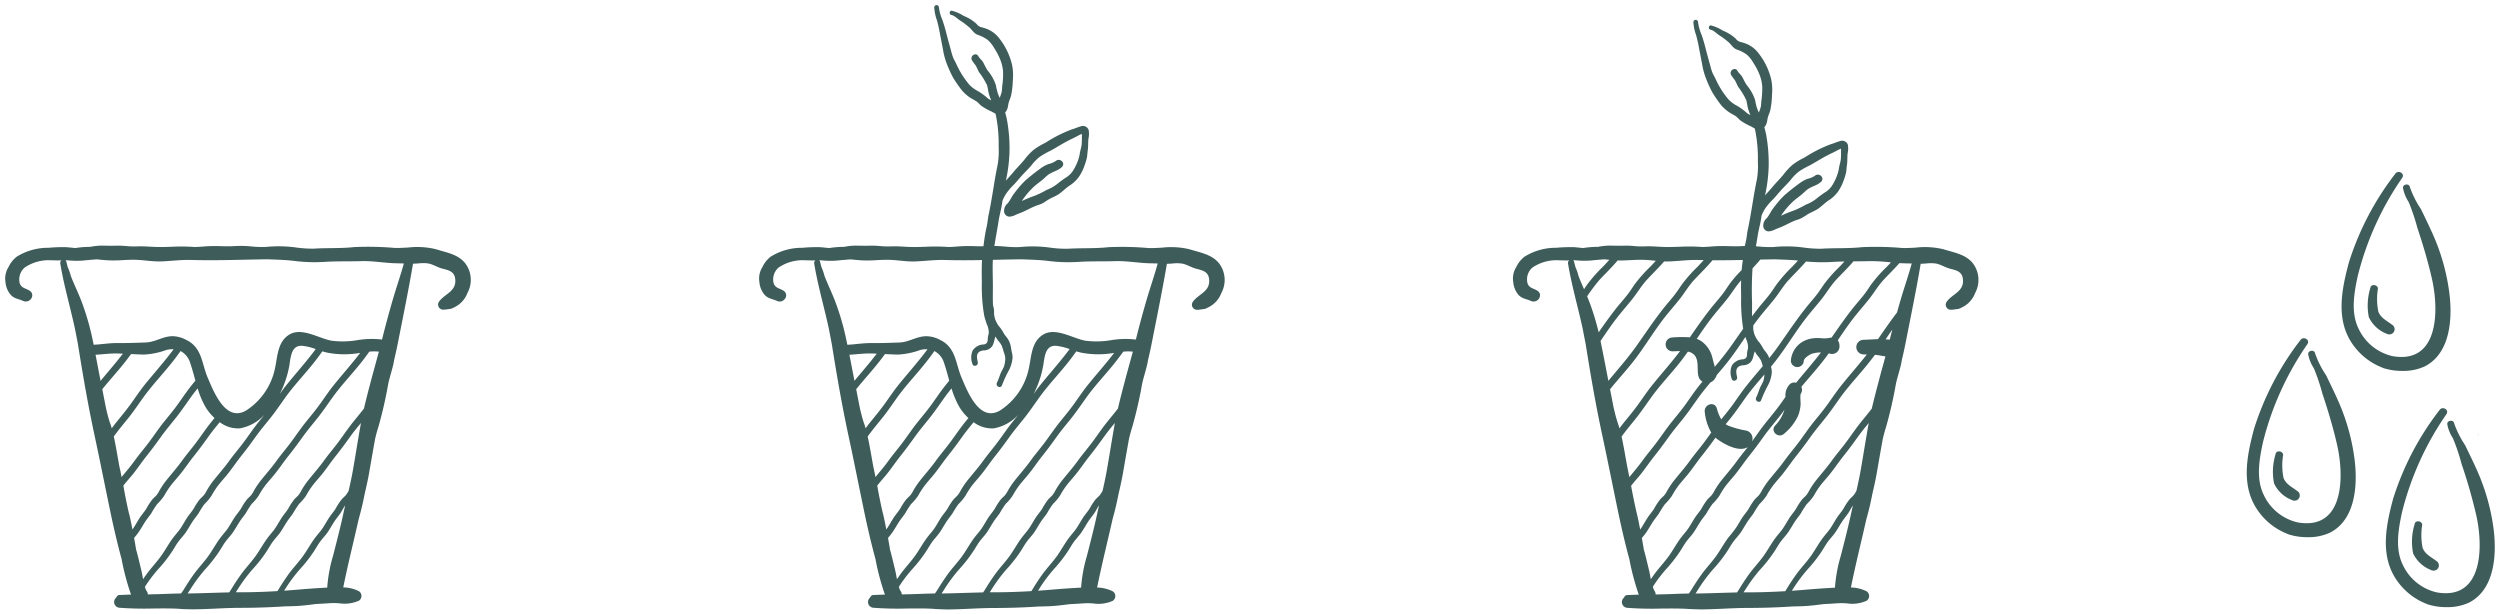 <svg xmlns="http://www.w3.org/2000/svg" width="247.045" height="60.706" viewBox="0 0 247.045 60.706"><defs><style>.a{fill:#3d5c5a;stroke:rgba(0,0,0,0);stroke-miterlimit:10;}</style></defs><g transform="translate(0.503 0.5)"><path class="a" d="M-6327.706-7925.827c-.894-.054-1.8-.044-2.7-.034a32.555,32.555,0,0,1-3.279-.074.57.57,0,0,1-.328-1.018.341.341,0,0,1,.33-.245c.38-.014.752-.031,1.122-.041a24.152,24.152,0,0,1-.935-3.524c-.377-1.373-.7-2.757-1-4.152-.575-2.734-1.112-5.471-1.7-8.2-.621-2.89-1.116-5.766-1.581-8.684-.012-.074-.024-.149-.037-.223-.1-.512-.2-1.023-.3-1.535-.463-2.135-1.084-4.242-1.438-6.4a.316.316,0,0,1,.121-.312c-.137.006-.274.009-.412.005l-.639-.016a4.217,4.217,0,0,0-2.589.72,1.54,1.54,0,0,0-.483,1.563c.168.461.541.473.934.7.681.395.082,1.341-.605,1.034-.5-.221-.908-.215-1.271-.653a2.247,2.247,0,0,1-.467-1.165c0-.009,0-.017,0-.026a2.107,2.107,0,0,1,.292-1.5,2.812,2.812,0,0,1,.809-1.022,5.826,5.826,0,0,1,3.146-.886,15.885,15.885,0,0,1,1.7-.062c.327.017.641.063.958.087a8.977,8.977,0,0,1,1.454-.115,6.425,6.425,0,0,1,1.07-.123c.184,0,.367,0,.547.006.3.006.6.014.9,0a8.012,8.012,0,0,1,1.026.034,8.019,8.019,0,0,0,1.058.036c.647-.036,1.269.036,1.912.054.515.014,1.04,0,1.565-.018a18.065,18.065,0,0,1,2.273.025c.322-.012.645-.029.968-.059a13.986,13.986,0,0,1,1.587-.024c.493.01.986.022,1.481-.014l.14-.009c.055-.274.125-.542.165-.819.041-.25.063-.5.117-.753.238-1.123.413-2.249.6-3.381.1-.585.214-1.163.327-1.744a8.3,8.3,0,0,0,.074-1.651,14.016,14.016,0,0,0-.263-3.064c-.016-.065-.032-.13-.048-.2-.132-.063-.259-.142-.38-.207a5.73,5.73,0,0,1-1.038-.585c-.15-.126-.279-.284-.433-.4s-.365-.21-.541-.32a3.747,3.747,0,0,1-1.048-.946c-.263-.351-.521-.729-.748-1.106a11.561,11.561,0,0,1-.6-1.309,6.7,6.7,0,0,1-.4-1.431c-.1-.517-.2-1.036-.3-1.553a13.712,13.712,0,0,0-.311-1.389,4.4,4.4,0,0,1-.261-1.271.229.229,0,0,1,.457,0,4.8,4.8,0,0,0,.359,1.283c.162.473.3.958.42,1.441s.265.984.4,1.477c.064.243.126.491.214.728s.219.439.325.662a8.708,8.708,0,0,0,1.272,2.038,3.148,3.148,0,0,0,.912.675,6.79,6.79,0,0,1,.928.689,1.856,1.856,0,0,0,.346.206,4.665,4.665,0,0,1-.257-.735c-.056-.25-.082-.507-.154-.753a7.411,7.411,0,0,0-.8-1.307c-.12-.222-.208-.465-.341-.681a4.947,4.947,0,0,1-.367-.509c-.19-.429.415-.81.647-.377.118.223.347.369.471.6.144.264.264.539.433.79a4.456,4.456,0,0,1,.832,1.485,5.966,5.966,0,0,0,.212.868c.049.123.1.245.155.367a3.377,3.377,0,0,0,.208-.625c.03-.192.03-.393.052-.589a8.065,8.065,0,0,0,.078-1.376,4.022,4.022,0,0,0-.3-1.239,6.417,6.417,0,0,0-.587-1.1,3.124,3.124,0,0,0-.653-.808,3.816,3.816,0,0,0-.98-.491c-.361-.148-.5-.435-.768-.686a7.24,7.24,0,0,0-.972-.731c-.276-.183-.533-.481-.864-.547-.234-.046-.18-.447.056-.415a3.83,3.83,0,0,1,1.165.509,4.105,4.105,0,0,1,1.287.8.845.845,0,0,0,.438.317,4.129,4.129,0,0,1,.75.248,2.885,2.885,0,0,1,1.068.88,6.688,6.688,0,0,1,1.252,2.6,5.159,5.159,0,0,1,.074,1.5,8.5,8.5,0,0,1-.178,1.565c-.066.224-.17.439-.232.665-.038.139-.052.283-.082.425a1.232,1.232,0,0,1-.267.555c.063.22.12.442.168.666a15.589,15.589,0,0,1,.261,3.219,15.153,15.153,0,0,1-.359,2.846c.252-.288.516-.567.76-.862.339-.409.726-.779,1.058-1.192a6.4,6.4,0,0,1,.886-.96,6.864,6.864,0,0,1,1.2-.728,13.531,13.531,0,0,1,2.6-1.317c.3-.082.585-.22.884-.3a.6.6,0,0,1,.792.338,2.207,2.207,0,0,1-.018.878c-.044.389-.008.771-.07,1.161-.04.242-.038.491-.086.733a5.813,5.813,0,0,1-.185.629,4.862,4.862,0,0,1-.6,1.232,3.316,3.316,0,0,1-.95.89c-.373.252-.677.583-1.05.832-.333.218-.713.351-1.052.561a6.973,6.973,0,0,1-.6.369c-.214.106-.445.158-.667.247-.435.176-.844.417-1.279.6-.206.088-.427.163-.627.252a1.667,1.667,0,0,1-.637.194.542.542,0,0,1-.533-.533.955.955,0,0,1,.361-.786,5.378,5.378,0,0,0,.431-.689,10.551,10.551,0,0,1,1.259-1.523,18.6,18.6,0,0,1,1.543-1.227,2.966,2.966,0,0,1,.816-.445,2.133,2.133,0,0,0,.7-.3c.413-.342,1,.219.6.6s-.954.453-1.379.786c-.222.174-.417.385-.641.559-.241.186-.485.367-.713.567a7.855,7.855,0,0,0-1.177,1.373l-.052.077a11.769,11.769,0,0,1,1.287-.526,9.721,9.721,0,0,0,1.174-.577,3.929,3.929,0,0,0,1.022-.571,9.514,9.514,0,0,1,1-.724,2.346,2.346,0,0,0,.691-.79,4.856,4.856,0,0,0,.489-1.183c.058-.207.076-.421.125-.629a4.454,4.454,0,0,0,.124-.561c.028-.292.02-.6.028-.894,0-.033-.008-.11-.014-.184h0c-.269.118-.529.272-.8.4-.4.188-.784.389-1.165.611s-.75.447-1.13.653a7.813,7.813,0,0,0-1.086.621,4.76,4.76,0,0,0-.788.808c-.267.331-.577.617-.864.928s-.565.662-.864.978a6.31,6.31,0,0,0-.776.9,4.491,4.491,0,0,0-.362.684c-.022.139-.044.278-.067.417-.088.545-.243,1.078-.327,1.623-.052.344-.111.687-.171,1.029l.3.023a10.781,10.781,0,0,0,1.437.05,12.537,12.537,0,0,1,2.926.044,11.545,11.545,0,0,0,1.808.123c1.33-.083,2.689-.011,4-.153a29.7,29.7,0,0,1,4.008.084c.421.01.866-.016,1.314-.04a7.863,7.863,0,0,1,2.73.16c1.062.335,2.243.505,2.948,1.433a2.717,2.717,0,0,1,.188,2.9,2.563,2.563,0,0,1-1.375,1.448.91.91,0,0,1-.466.138,3.484,3.484,0,0,1-.558.062.5.5,0,0,1-.433-.754c.533-.821,1.793-1.014,1.623-2.314-.094-.726-.679-.836-1.274-.992-.461-.118-.878-.4-1.345-.5a3.53,3.53,0,0,0-.978-.016c-.185.014-.367.028-.542.028h-.028c-.449,2.649-.989,5.266-1.509,7.9-.107.545-.229,1.086-.359,1.625-.021.139-.045.277-.076.415-.152.663-.373,1.3-.513,1.97a42.1,42.1,0,0,1-.98,4.271c-.125.383-.229.779-.321,1.183q-.292,1.62-.569,3.24c-.125.716-.281,1.42-.447,2.122-.134.685-.282,1.367-.467,2.045q-.063.229-.125.457c-.51,2.265-1.073,4.5-1.53,6.761a3.7,3.7,0,0,1,1.529.368.557.557,0,0,1,0,.956,3.477,3.477,0,0,1-1.914.25,7.1,7.1,0,0,0-.966-.01c-.457.035-.914.058-1.371.083-.656.087-1.314.168-1.974.2-.359.015-.718.024-1.076.03-1.468.1-2.95.145-4.411.147-1.566,0-3.173.145-4.748.145C-6326.912-7925.794-6327.31-7925.8-6327.706-7925.827Zm-3.189-1.425q.314-.012.632-.018c.89-.015,1.758-.07,2.642-.076.223-.281.4-.616.6-.916.21-.323.423-.646.649-.958.465-.646,1.016-1.215,1.477-1.862.437-.615.793-1.3,1.26-1.89a11.333,11.333,0,0,0,.7-.9c.2-.307.375-.627.573-.934s.461-.6.663-.922a6.63,6.63,0,0,1,.6-.922c.126-.141.273-.259.4-.4a2.771,2.771,0,0,0,.294-.463,7.891,7.891,0,0,1,.673-1.006c.511-.645,1.056-1.252,1.54-1.924.469-.649.99-1.252,1.469-1.894s.922-1.312,1.429-1.942,1.01-1.225,1.467-1.872.9-1.3,1.4-1.912c.793-.978,1.624-1.915,2.4-2.906-.114,0-.228,0-.341-.008a.723.723,0,0,1,0-1.445c.482-.018.962-.044,1.442-.065.618-.888,1.227-1.776,1.883-2.634q.182-.655.373-1.307c.343-1.169.756-2.353,1.082-3.534q-.443-.007-.885-.021-.168-.006-.335-.016c-.5.57-1.049,1.1-1.564,1.653-.549.593-.942,1.285-1.443,1.914s-1.042,1.236-1.537,1.876c-.545.7-1.043,1.442-1.543,2.179a.909.909,0,0,1,.164.544.737.737,0,0,1-.97.772l-.089-.023q-.263.365-.538.722c-.69.892-1.454,1.725-2.17,2.595a.642.642,0,0,1-.036.64c-.123.2-.01.9-.042,1.15a3.821,3.821,0,0,1-.24,1.058,5.172,5.172,0,0,1-1.4,1.79c-.582.5-1.4-.294-.848-.846a3.826,3.826,0,0,0,.895-1.523c-.181.251-.367.5-.562.744-.5.631-1.03,1.249-1.5,1.908-.459.643-.922,1.272-1.417,1.89-.509.635-.954,1.321-1.475,1.948-.267.318-.545.629-.8.954a8.153,8.153,0,0,0-.666,1.032,5.269,5.269,0,0,1-.7.832,10.037,10.037,0,0,0-.593.928c-.221.311-.463.6-.666.926s-.375.629-.579.932-.481.583-.709.886-.411.641-.619.96a14.14,14.14,0,0,1-1.427,1.824,14.183,14.183,0,0,0-1.29,1.714,3.622,3.622,0,0,0,.12.344A.648.648,0,0,1-6330.895-7927.252Zm21.224-23.105c-.974,1.257-2.094,2.4-3.018,3.694-.461.643-.9,1.292-1.391,1.912s-1.03,1.249-1.5,1.908c-.459.643-.922,1.272-1.417,1.892-.509.635-.952,1.321-1.475,1.946-.265.32-.545.629-.8.956a8.255,8.255,0,0,0-.666,1.03,5.186,5.186,0,0,1-.7.832,10.277,10.277,0,0,0-.593.93c-.218.311-.463.6-.665.924s-.375.629-.579.932-.481.583-.709.886-.411.641-.62.96a14.093,14.093,0,0,1-1.427,1.824,15.592,15.592,0,0,0-1.415,1.9c-.1.156-.2.321-.311.481,1.364-.016,2.734-.078,4.1-.105.186-.256.344-.545.514-.807.212-.323.423-.646.649-.958.465-.646,1.016-1.215,1.477-1.862.437-.615.794-1.3,1.261-1.89.236-.3.491-.575.7-.9.2-.307.376-.627.573-.934s.463-.6.664-.922a6.585,6.585,0,0,1,.6-.922c.126-.141.272-.259.4-.4a2.68,2.68,0,0,0,.294-.463,7.84,7.84,0,0,1,.673-1.006c.511-.645,1.058-1.254,1.539-1.924.469-.649.992-1.252,1.469-1.894s.924-1.312,1.429-1.942c.36-.447.729-.889,1.079-1.345.221-.956.475-1.913.721-2.842.2-.772.419-1.542.628-2.313-.233-.038-.466-.081-.7-.118-.111-.018-.224-.031-.336-.041Q-6309.449-7950.643-6309.67-7950.357Zm-1.232,7.514c-.461.643-.922,1.272-1.419,1.892-.509.635-.952,1.321-1.475,1.946-.265.318-.543.629-.8.956a8.251,8.251,0,0,0-.665,1.03,5.088,5.088,0,0,1-.7.832,9.656,9.656,0,0,0-.591.93c-.222.311-.463.6-.665.924s-.375.629-.582.932-.479.583-.709.886-.411.641-.619.96a14.136,14.136,0,0,1-1.427,1.824,16.007,16.007,0,0,0-1.415,1.9c-.079.119-.157.242-.236.366l.45,0c1.217,0,2.442-.043,3.665-.115.149-.223.283-.461.426-.681.21-.322.423-.643.649-.958.465-.644,1.016-1.213,1.477-1.86.437-.618.793-1.3,1.261-1.89.236-.3.491-.575.7-.9.2-.309.377-.627.573-.936s.463-.6.664-.919a6.319,6.319,0,0,1,.6-.922c.124-.141.271-.261.395-.4a2.524,2.524,0,0,0,.292-.458c.16-.7.312-1.4.434-2.108.249-1.431.475-2.862.729-4.293q.026-.146.054-.293C-6310.21-7943.756-6310.571-7943.311-6310.9-7942.844Zm-.982,7.583c-.223.311-.463.6-.666.926s-.375.629-.581.932-.479.581-.709.886-.411.641-.619.96a14.1,14.1,0,0,1-1.427,1.824,15.772,15.772,0,0,0-1.415,1.9c-.046.068-.091.138-.136.209q.847-.057,1.691-.131c.851-.073,1.715-.126,2.569-.174a14.793,14.793,0,0,1,.579-3.149c.36-1.4.719-2.786,1.026-4.207q.083-.386.17-.769C-6311.582-7935.8-6311.708-7935.512-6311.885-7935.26Zm-20.2,3.487c.2.691.357,1.391.527,2.088.072.3.125.612.186.929.1-.156.211-.311.321-.463.465-.646,1.018-1.215,1.479-1.862.437-.615.793-1.3,1.261-1.89.236-.3.489-.575.7-.9.2-.309.377-.627.573-.936s.463-.6.664-.919a6.661,6.661,0,0,1,.6-.922c.124-.141.272-.259.395-.4a2.426,2.426,0,0,0,.3-.463,7.685,7.685,0,0,1,.673-1c.511-.645,1.056-1.254,1.539-1.924.342-.476.714-.927,1.078-1.386a1.022,1.022,0,0,1-.16.082c-.852.345-2.088-.331-2.776-.806a2.4,2.4,0,0,1-.259-.205c-.438.613-.882,1.213-1.354,1.8-.509.637-.952,1.321-1.475,1.948-.267.318-.545.629-.8.954a8.315,8.315,0,0,0-.665,1.032,5.273,5.273,0,0,1-.7.832,10.037,10.037,0,0,0-.593.928c-.218.313-.463.6-.665.926s-.375.629-.58.932a6.5,6.5,0,0,1-.444.559c.06.342.119.685.179,1.027Zm-.655-3.419c.119.5.221,1.012.315,1.521.048-.065.094-.131.138-.2.2-.309.375-.627.571-.936s.463-.6.666-.919a6.307,6.307,0,0,1,.6-.922c.125-.141.271-.259.4-.4a2.448,2.448,0,0,0,.3-.463,8.066,8.066,0,0,1,.671-1c.513-.645,1.058-1.254,1.541-1.924.469-.649.99-1.252,1.469-1.894.227-.307.446-.617.667-.926a5.073,5.073,0,0,1-.639-2.024c-.11-.772,1.006-1.132,1.2-.331a4.4,4.4,0,0,0,.428,1.051c.421-.52.848-1.038,1.235-1.584.459-.647.9-1.3,1.4-1.912.483-.6.981-1.177,1.47-1.765a4.076,4.076,0,0,0-.186-.572,2.759,2.759,0,0,0-.369-.509,4.125,4.125,0,0,1-.233-.377v0c-.172.425-.138.87-.543,1.174a1.117,1.117,0,0,1-.553.2,1.031,1.031,0,0,0-.477.116c-.381.256-.25.685-.178,1.062.068.347-.457.5-.533.146a1.765,1.765,0,0,1,.024-1.311,1.347,1.347,0,0,1,1.084-.6c.232-.04.381-.142.4-.393.012-.116.01-.232.026-.347.018-.136.072-.269.086-.4a2.02,2.02,0,0,0-.183-.835c-.028-.08-.057-.159-.083-.238-.54.8-1.074,1.6-1.664,2.354-.376.485-.774.953-1.173,1.418a.636.636,0,0,1-.083.2l-.1.161a.891.891,0,0,1-.422.353c-.431.508-.852,1.024-1.239,1.567-.459.643-.9,1.292-1.389,1.912s-1.03,1.249-1.5,1.908c-.461.643-.922,1.272-1.417,1.892-.509.635-.954,1.319-1.475,1.946-.267.318-.545.629-.8.956l-.033.042C-6333.151-7937.067-6332.961-7936.129-6332.742-7935.192Zm-.918-4.483q.081.412.161.824c.43-.525.872-1.037,1.271-1.589.467-.649.99-1.252,1.467-1.894s.924-1.312,1.431-1.942,1.01-1.225,1.467-1.872.9-1.3,1.4-1.912l.188-.23a.847.847,0,0,1-.383-.5c-.183-.629.058-1.467-.341-2.039a1.1,1.1,0,0,0-.708-.424c-.215.3-.435.6-.663.9-.976,1.259-2.1,2.4-3.021,3.7-.459.641-.9,1.292-1.389,1.912s-1.019,1.236-1.486,1.887C-6334.026-7941.809-6333.863-7940.707-6333.66-7939.675Zm9.971-4.249a9.126,9.126,0,0,0,1.729.471.805.805,0,0,1,.584,1.074c.466-.633.9-1.283,1.4-1.9s1.008-1.225,1.467-1.874c.149-.209.3-.419.444-.628a1.542,1.542,0,0,1,.392-1.213.651.651,0,0,1,.656-.184c.818-1,1.67-1.962,2.453-2.987a2.709,2.709,0,0,0-.862.111c-.24.082-.815.429-.832.713a.639.639,0,0,1-1.277,0,2.382,2.382,0,0,1,1.13-1.874,2.742,2.742,0,0,1,1.19-.367,4.057,4.057,0,0,1,.644,0,2.81,2.81,0,0,0,.855-.028,1.107,1.107,0,0,1,.206-.033c.791-1.137,1.572-2.273,2.462-3.34.255-.3.509-.6.756-.916s.461-.658.689-.986a14.46,14.46,0,0,1,1.567-1.773q.2-.2.388-.412a16.97,16.97,0,0,0-2.162-.125c-.514.016-1.027.018-1.54.021l-.067.079c-.523.605-1.1,1.161-1.646,1.746s-.942,1.285-1.443,1.914-1.042,1.236-1.537,1.876c-1.05,1.354-1.924,2.84-2.976,4.194q-.236.3-.481.6l.01.047a1.639,1.639,0,0,1,.061.623,3.274,3.274,0,0,1-.433,1.289,12.867,12.867,0,0,0-.617,1.371c-.163.325-.644.04-.485-.285.14-.287.236-.591.351-.89.1-.25.25-.471.349-.718a2.468,2.468,0,0,0,.115-.667c-.65.758-1.308,1.51-1.888,2.324-.459.641-.894,1.292-1.389,1.912-.182.228-.366.453-.549.679C-6323.894-7944.022-6323.8-7943.976-6323.689-7943.924Zm-10.931-.226q.078.237.147.481c.151-.205.3-.408.464-.607.5-.617,1.01-1.225,1.469-1.872s.9-1.3,1.4-1.912c.886-1.089,1.814-2.129,2.657-3.249-.112,0-.223.007-.33.012-.157.006-.307.014-.439.014a.685.685,0,0,1,0-1.369,11.536,11.536,0,0,1,1.734-.014c.783-1.127,1.56-2.253,2.442-3.311.253-.3.509-.6.756-.916s.461-.658.689-.986a11.186,11.186,0,0,1,1.231-1.428c.02-.228.044-.457.076-.686.014-.106.028-.211.042-.317-1,.02-2,.035-3,.028-.054.065-.107.129-.163.193-.523.605-1.1,1.161-1.646,1.746s-.942,1.285-1.443,1.914-1.04,1.236-1.537,1.876c-1.05,1.354-1.924,2.842-2.974,4.194-.752.971-1.591,1.871-2.359,2.827q.166.856.333,1.713C-6334.943-7945.252-6334.8-7944.692-6334.62-7944.15Zm-.948-4.216c.953-1.155,1.944-2.269,2.812-3.5.98-1.389,1.91-2.8,3-4.113.254-.3.511-.6.755-.916s.461-.658.691-.986a14.245,14.245,0,0,1,1.567-1.773q.3-.316.594-.642l-.466-.012c-1-.03-1.958.106-2.948.142-.167.007-.333.005-.5,0l-.064.075c-.523.605-1.1,1.158-1.643,1.746s-.942,1.285-1.445,1.914-1.04,1.236-1.537,1.876c-.562.726-1.075,1.49-1.591,2.251C-6336.072-7950.991-6335.82-7949.679-6335.567-7948.367Zm9.471-3.686a2.8,2.8,0,0,1,.8,1.377c.062.254.126.5.2.748.007.023.024.094.043.178.573-.686,1.135-1.379,1.653-2.114.388-.549.767-1.1,1.152-1.65a17.765,17.765,0,0,1-.2-3.12c-.012-.561-.019-1.115,0-1.668-.528.584-.915,1.258-1.406,1.873-.5.631-1.04,1.236-1.535,1.876-.511.659-.98,1.348-1.448,2.039A2.069,2.069,0,0,1-6326.1-7952.053Zm5.1-.611a2.374,2.374,0,0,0,.363.519,4.262,4.262,0,0,1,.353.559c.125.212.3.381.427.591a1.9,1.9,0,0,1,.178.387c.328-.409.646-.826.95-1.257.982-1.391,1.91-2.8,3-4.113.254-.3.509-.6.755-.916s.461-.658.689-.986a14.4,14.4,0,0,1,1.567-1.773q.242-.251.475-.508c-.329.005-.657.015-.986.031a17.086,17.086,0,0,1-2.81-.032l-.062.072c-.521.605-1.1,1.161-1.643,1.746s-.942,1.285-1.443,1.914-1.042,1.236-1.537,1.876q-.272.352-.531.714c0,.125,0,.25,0,.375.027.157.062.313.1.469C-6321.1-7952.883-6321.049-7952.773-6321-7952.664Zm12.86.2c.124.01.248.02.374.026,0-.015.008-.029.011-.044q.12-.48.245-.959c-.225.323-.446.648-.667.974Zm-29.308-3.7a25.614,25.614,0,0,1,.917,3c.669-.961,1.346-1.915,2.1-2.819.254-.3.511-.6.757-.916s.459-.658.688-.986a14.461,14.461,0,0,1,1.569-1.773c.182-.188.36-.379.534-.573-.38-.037-.761-.079-1.143-.094-.443-.018-.882.006-1.321.028s-.871.046-1.309.031c-.047.058-.1.115-.144.171-.523.605-1.1,1.161-1.646,1.746a17.971,17.971,0,0,0-1.223,1.626C-6337.591-7956.532-6337.517-7956.346-6337.447-7956.159Zm16.115-3.207a33.059,33.059,0,0,0-.038,3.315c0,.439-.013.875,0,1.31.312-.419.632-.833.969-1.236.254-.3.509-.6.755-.916s.461-.658.689-.986a14.445,14.445,0,0,1,1.567-1.773q.286-.3.558-.6c-.757-.071-1.506-.087-2.264-.118q-.73.01-1.461.025c-.071.087-.143.172-.216.257-.177.2-.359.4-.545.6C-6321.323-7959.449-6321.328-7959.408-6321.332-7959.366Zm-16.639,1.944c.1-.153.2-.307.309-.458a14.606,14.606,0,0,1,1.567-1.773q.319-.33.619-.669l-.483-.049c-.453.033-.907.074-1.376.121a8.466,8.466,0,0,1-1.407-.018l-.312-.02a.279.279,0,0,1,.1.17c.039.179.085.356.137.532a5.051,5.051,0,0,1,.294.856C-6338.353-7958.289-6338.161-7957.855-6337.971-7957.421Zm18.75-6.207,0,0S-6319.222-7963.626-6319.221-7963.628Zm-82.985,37.8c-.892-.054-1.8-.044-2.7-.034a32.555,32.555,0,0,1-3.279-.074.57.57,0,0,1-.329-1.017.34.34,0,0,1,.329-.246c.381-.014.753-.031,1.123-.041a24.469,24.469,0,0,1-.936-3.524c-.375-1.373-.7-2.757-1-4.152-.575-2.734-1.11-5.471-1.7-8.2-.619-2.89-1.114-5.766-1.581-8.684-.011-.072-.023-.144-.035-.216-.1-.519-.2-1.038-.3-1.557-.462-2.13-1.082-4.232-1.436-6.38a.318.318,0,0,1,.122-.312c-.137.006-.273.009-.411.005l-.64-.016a4.215,4.215,0,0,0-2.589.72,1.545,1.545,0,0,0-.485,1.563c.17.461.541.473.934.7.683.395.084,1.341-.605,1.034-.5-.221-.906-.215-1.269-.653a2.249,2.249,0,0,1-.469-1.165c0-.012,0-.024,0-.037a2.1,2.1,0,0,1,.288-1.475,2.814,2.814,0,0,1,.814-1.034,5.828,5.828,0,0,1,3.148-.886,15.848,15.848,0,0,1,1.693-.062c.328.017.642.063.959.087a8.987,8.987,0,0,1,1.454-.115,6.425,6.425,0,0,1,1.07-.123c.184,0,.367,0,.547.006.3.006.6.014.9,0a8.012,8.012,0,0,1,1.026.034,7.989,7.989,0,0,0,1.056.036c.647-.036,1.271.036,1.914.054.515.014,1.041,0,1.565-.018a18.065,18.065,0,0,1,2.272.025c.322-.012.644-.029.966-.059a14.027,14.027,0,0,1,1.589-.024c.292.006.583.012.875.009.064-.482.125-.964.215-1.442.056-.289.132-.573.174-.866.038-.25.063-.5.114-.755.239-1.121.415-2.249.6-3.381.094-.585.212-1.163.325-1.744a8.152,8.152,0,0,0,.076-1.651,14.058,14.058,0,0,0-.265-3.064c-.016-.065-.032-.131-.048-.2-.132-.063-.259-.142-.379-.207a5.685,5.685,0,0,1-1.039-.585c-.15-.126-.276-.284-.433-.4a6.128,6.128,0,0,0-.541-.32,3.761,3.761,0,0,1-1.048-.948,13.025,13.025,0,0,1-.748-1.1,12.1,12.1,0,0,1-.6-1.309,6.81,6.81,0,0,1-.393-1.431c-.1-.517-.2-1.036-.3-1.555a13.756,13.756,0,0,0-.309-1.387,4.4,4.4,0,0,1-.261-1.271.229.229,0,0,1,.457,0,4.763,4.763,0,0,0,.359,1.281c.16.475.3.96.42,1.443s.265.984.4,1.477a7.05,7.05,0,0,0,.214.726c.088.23.219.441.325.664a8.694,8.694,0,0,0,1.272,2.038,3.157,3.157,0,0,0,.912.675,6.633,6.633,0,0,1,.928.689,1.836,1.836,0,0,0,.343.2,4.788,4.788,0,0,1-.257-.732c-.054-.248-.08-.507-.152-.753a7.325,7.325,0,0,0-.8-1.3c-.12-.222-.21-.467-.341-.683a4.646,4.646,0,0,1-.367-.507c-.19-.431.413-.812.647-.379.118.223.347.371.471.6.145.264.265.541.433.792a4.39,4.39,0,0,1,.83,1.483,6.169,6.169,0,0,0,.214.868c.049.123.1.245.155.367a3.42,3.42,0,0,0,.208-.623c.03-.194.03-.4.052-.591a8.065,8.065,0,0,0,.078-1.376,4,4,0,0,0-.3-1.239,6.685,6.685,0,0,0-.587-1.106,3.191,3.191,0,0,0-.653-.808,3.873,3.873,0,0,0-.98-.489c-.363-.148-.5-.435-.768-.686a7.381,7.381,0,0,0-.972-.733c-.277-.181-.533-.479-.864-.545-.234-.046-.181-.447.054-.415a3.833,3.833,0,0,1,1.166.509,4.067,4.067,0,0,1,1.287.8.832.832,0,0,0,.438.316,4.164,4.164,0,0,1,.75.249,2.882,2.882,0,0,1,1.068.88,6.657,6.657,0,0,1,1.25,2.6,5.16,5.16,0,0,1,.076,1.5,8.355,8.355,0,0,1-.18,1.565c-.064.224-.168.437-.23.663-.038.14-.052.285-.082.425a1.234,1.234,0,0,1-.267.557q.1.33.168.666a15.6,15.6,0,0,1,.261,3.221,15.336,15.336,0,0,1-.358,2.841c.251-.288.516-.565.757-.859.338-.411.726-.78,1.06-1.192a6.264,6.264,0,0,1,.884-.96,6.88,6.88,0,0,1,1.2-.728,13.636,13.636,0,0,1,2.6-1.319c.3-.082.585-.218.884-.3a.6.6,0,0,1,.79.338,2.2,2.2,0,0,1-.016.878c-.046.389-.008.773-.07,1.161-.04.242-.038.491-.086.733a6.3,6.3,0,0,1-.187.629,4.746,4.746,0,0,1-.593,1.232,3.272,3.272,0,0,1-.952.89c-.371.252-.675.583-1.048.83-.335.223-.716.353-1.054.563-.2.122-.385.267-.6.369s-.445.158-.666.249c-.437.174-.846.415-1.279.6-.206.088-.427.163-.627.252a1.676,1.676,0,0,1-.64.194.541.541,0,0,1-.533-.533.963.963,0,0,1,.363-.788,5.267,5.267,0,0,0,.431-.687,10.322,10.322,0,0,1,1.259-1.523,19.012,19.012,0,0,1,1.543-1.227,2.932,2.932,0,0,1,.813-.445,2.189,2.189,0,0,0,.7-.3c.413-.345,1,.216.6.6s-.956.453-1.381.786c-.222.174-.415.385-.641.559s-.483.367-.711.567a7.819,7.819,0,0,0-1.179,1.375l-.052.076a11.458,11.458,0,0,1,1.287-.527,9.607,9.607,0,0,0,1.176-.577,3.96,3.96,0,0,0,1.022-.571,9.535,9.535,0,0,1,1-.724,2.315,2.315,0,0,0,.694-.792,4.81,4.81,0,0,0,.489-1.181c.058-.207.076-.421.125-.629a4.428,4.428,0,0,0,.124-.563c.028-.291.02-.6.028-.892,0-.033-.009-.109-.016-.184h0c-.269.118-.527.272-.793.4-.4.188-.784.389-1.165.611s-.75.447-1.132.653a8.07,8.07,0,0,0-1.086.621,4.76,4.76,0,0,0-.788.808c-.267.329-.575.617-.864.928s-.565.664-.864.978a6.3,6.3,0,0,0-.774.9,4.572,4.572,0,0,0-.361.681l-.067.42c-.088.547-.245,1.08-.327,1.625-.125.82-.287,1.633-.413,2.453.354,0,.708.029,1.062.057a10.811,10.811,0,0,0,1.439.05,12.519,12.519,0,0,1,2.924.044,11.586,11.586,0,0,0,1.81.123c1.33-.083,2.687-.011,4-.153a29.7,29.7,0,0,1,4.008.084c.421.01.866-.016,1.315-.04a7.861,7.861,0,0,1,2.729.16c1.062.335,2.243.505,2.948,1.433a2.717,2.717,0,0,1,.188,2.9,2.572,2.572,0,0,1-1.372,1.446.913.913,0,0,1-.47.14,3.484,3.484,0,0,1-.557.062.5.5,0,0,1-.433-.754c.533-.821,1.792-1.014,1.623-2.314-.094-.726-.681-.836-1.274-.992-.461-.118-.88-.4-1.347-.5a3.515,3.515,0,0,0-.976-.016c-.185.014-.367.028-.541.028h-.029c-.45,2.649-.99,5.266-1.509,7.9-.108.549-.231,1.1-.362,1.639-.02.134-.044.268-.074.4-.15.663-.371,1.3-.511,1.97a41.462,41.462,0,0,1-.982,4.271c-.123.378-.226.77-.317,1.168q-.292,1.627-.571,3.255c-.126.724-.285,1.436-.453,2.146-.133.676-.279,1.35-.463,2.021-.039.141-.077.281-.115.421-.512,2.277-1.079,4.519-1.539,6.8a3.721,3.721,0,0,1,1.531.368.559.559,0,0,1,0,.956,3.489,3.489,0,0,1-1.916.25,7.1,7.1,0,0,0-.966-.01c-.457.035-.915.058-1.372.083-.655.087-1.314.168-1.975.2-.358.015-.716.024-1.074.03-1.468.1-2.95.145-4.412.147-1.567,0-3.173.145-4.75.145C-6401.412-7925.794-6401.811-7925.8-6402.207-7925.827Zm-3.187-1.425q.313-.012.63-.018c.892-.015,1.759-.07,2.642-.076.223-.283.4-.618.6-.918.21-.322.423-.643.647-.958.465-.644,1.018-1.213,1.479-1.86.437-.615.793-1.3,1.258-1.89.239-.3.491-.575.7-.9.2-.309.375-.627.573-.936s.461-.6.661-.919a6.572,6.572,0,0,1,.6-.922c.126-.141.271-.261.4-.4a2.723,2.723,0,0,0,.3-.463,7.721,7.721,0,0,1,.671-1c.513-.645,1.059-1.254,1.542-1.924.467-.649.99-1.252,1.467-1.894s.924-1.312,1.431-1.942,1.008-1.225,1.467-1.874.9-1.3,1.4-1.912c.836-1.027,1.713-2.012,2.517-3.062-.265.039-.524.077-.77.1a8.812,8.812,0,0,1-2.385-.106,5.5,5.5,0,0,1-.588-.149c-.221.313-.446.622-.68.923-.976,1.259-2.1,2.4-3.021,3.7-.459.641-.9,1.292-1.389,1.912s-1.03,1.249-1.5,1.908c-.461.643-.922,1.272-1.417,1.89-.509.637-.954,1.321-1.475,1.948-.267.318-.545.629-.8.954a8.153,8.153,0,0,0-.666,1.032,5.349,5.349,0,0,1-.7.832,10.037,10.037,0,0,0-.593.928c-.221.313-.463.6-.666.926s-.375.629-.581.932-.479.583-.709.886-.409.641-.619.96a13.956,13.956,0,0,1-1.425,1.824,14.206,14.206,0,0,0-1.291,1.715c.034.116.073.23.117.339A.647.647,0,0,1-6405.394-7927.252Zm21.224-23.107c-.976,1.257-2.1,2.4-3.02,3.694-.459.643-.9,1.294-1.389,1.914s-1.03,1.249-1.5,1.906-.922,1.274-1.417,1.892c-.509.635-.952,1.321-1.475,1.946-.267.32-.545.631-.8.956a8.333,8.333,0,0,0-.667,1.032,5.135,5.135,0,0,1-.7.83,10.52,10.52,0,0,0-.593.93c-.221.311-.463.6-.666.926s-.375.629-.579.932-.481.581-.709.886-.411.641-.622.96a14.042,14.042,0,0,1-1.425,1.824,15.571,15.571,0,0,0-1.415,1.9c-.1.156-.206.322-.312.483,1.365-.016,2.735-.078,4.1-.105.187-.256.345-.545.515-.807.21-.323.423-.646.649-.958.463-.646,1.016-1.215,1.477-1.862.437-.615.794-1.3,1.261-1.89.236-.3.491-.575.7-.9.2-.307.375-.627.573-.934s.461-.6.664-.922a6.414,6.414,0,0,1,.6-.922c.126-.141.272-.259.4-.4a2.8,2.8,0,0,0,.294-.463,7.891,7.891,0,0,1,.673-1.006c.511-.645,1.056-1.254,1.539-1.924.469-.649.99-1.252,1.469-1.894s.922-1.312,1.429-1.942c.36-.447.728-.889,1.078-1.344.221-.956.474-1.914.72-2.843s.507-1.852.756-2.78a4.552,4.552,0,0,0-.944,0C-6383.729-7950.943-6383.945-7950.648-6384.169-7950.359Zm-1.234,7.516c-.461.643-.92,1.272-1.417,1.892-.509.635-.952,1.321-1.475,1.946-.267.318-.543.629-.8.956a8.251,8.251,0,0,0-.665,1.03,5.186,5.186,0,0,1-.7.832,10.068,10.068,0,0,0-.593.93c-.22.311-.463.6-.666.924s-.375.629-.579.932-.481.583-.709.886-.411.641-.619.96a14.136,14.136,0,0,1-1.427,1.824,15.592,15.592,0,0,0-1.415,1.9c-.079.119-.157.242-.236.366l.45,0c1.217,0,2.442-.043,3.664-.115.149-.223.284-.461.426-.681.21-.322.423-.643.649-.958.465-.644,1.016-1.213,1.477-1.86.437-.618.793-1.3,1.259-1.89.238-.3.493-.575.7-.9.2-.309.377-.627.573-.936s.461-.6.664-.919a6.473,6.473,0,0,1,.6-.922c.126-.141.272-.261.4-.4a2.546,2.546,0,0,0,.292-.457c.16-.7.312-1.4.434-2.108.249-1.431.475-2.862.728-4.293.017-.1.035-.193.053-.291C-6384.711-7943.755-6385.071-7943.31-6385.4-7942.844Zm-.98,7.583c-.223.311-.465.6-.667.926s-.375.629-.579.932-.479.581-.709.886-.411.641-.619.96a14.275,14.275,0,0,1-1.427,1.824,15.567,15.567,0,0,0-1.415,1.9c-.046.068-.091.138-.136.209q.847-.057,1.691-.131c.851-.073,1.714-.126,2.569-.174a14.672,14.672,0,0,1,.579-3.149c.358-1.4.717-2.786,1.024-4.207q.083-.386.171-.768C-6386.083-7935.8-6386.207-7935.511-6386.384-7935.26Zm-20.2,3.487c.2.691.355,1.391.527,2.088.073.3.125.613.185.93q.157-.235.322-.465c.465-.646,1.018-1.215,1.477-1.862.439-.615.8-1.3,1.261-1.89.236-.3.491-.575.7-.9.2-.309.377-.627.573-.936s.463-.6.664-.919a6.485,6.485,0,0,1,.6-.922c.124-.141.271-.259.395-.4a2.632,2.632,0,0,0,.3-.463,7.672,7.672,0,0,1,.671-1c.513-.645,1.058-1.254,1.541-1.924.467-.649.99-1.252,1.467-1.894s.924-1.312,1.429-1.942c.208-.256.417-.511.624-.768a4.381,4.381,0,0,1-2.451,1.375,3,3,0,0,1-2-.61c-.382.471-.767.941-1.118,1.436-.461.643-.922,1.272-1.419,1.892-.507.635-.952,1.319-1.473,1.946-.267.318-.545.629-.8.956a8,8,0,0,0-.667,1.03,5.171,5.171,0,0,1-.7.832,10.2,10.2,0,0,0-.591.93c-.22.311-.463.6-.665.924s-.375.629-.582.932a6.574,6.574,0,0,1-.442.559q.089.513.179,1.025Zm-.655-3.419c.118.5.22,1.011.314,1.519q.071-.1.137-.2c.2-.307.376-.627.573-.936s.463-.6.664-.919a6.426,6.426,0,0,1,.6-.922c.125-.141.271-.259.4-.4a2.624,2.624,0,0,0,.294-.465,7.87,7.87,0,0,1,.673-1c.513-.645,1.058-1.254,1.541-1.924.467-.649.99-1.252,1.467-1.894s.924-1.312,1.429-1.942l.334-.412a4.877,4.877,0,0,1-.877-1.063,8.524,8.524,0,0,1-.789-1.864c-.251.31-.5.626-.729.952-.459.643-.9,1.292-1.389,1.912s-1.03,1.249-1.5,1.908c-.461.643-.922,1.272-1.417,1.892-.511.635-.954,1.321-1.475,1.946-.267.318-.545.629-.8.956l-.033.042C-6407.651-7937.067-6407.461-7936.129-6407.241-7935.192Zm-.92-4.483c.055.275.108.55.162.825.431-.525.872-1.038,1.271-1.591.467-.649.99-1.252,1.467-1.894s.924-1.312,1.429-1.942,1.01-1.225,1.469-1.872.9-1.3,1.4-1.912c.085-.105.171-.21.258-.314-.164-.59-.318-1.182-.516-1.754a1.963,1.963,0,0,0-.953-1.175c-.225.32-.456.636-.7.945-.974,1.259-2.094,2.4-3.021,3.7-.457.641-.894,1.292-1.389,1.912s-1.02,1.237-1.485,1.889C-6408.527-7941.808-6408.364-7940.707-6408.161-7939.675Zm-.958-4.475c.052.158.1.319.146.481.151-.205.3-.408.465-.608.5-.617,1.01-1.225,1.469-1.872s.9-1.3,1.4-1.912c.929-1.144,1.908-2.234,2.783-3.419a2.412,2.412,0,0,0-.738.078,7.5,7.5,0,0,1-2.187.447c-.428-.009-.854-.03-1.28-.051-.158.219-.319.436-.485.648-.751.969-1.589,1.869-2.357,2.824q.164.853.333,1.705C-6409.444-7945.258-6409.3-7944.7-6409.119-7944.15Zm7.646-8.187c1.437.793,1.4,2.295,1.982,3.662.6,1.4,1.755,4.389,3.762,3.269a6.5,6.5,0,0,0,2.9-4.249c.25-1.165.252-2.583,1.411-3.279,1.23-.74,2.92.385,4.168.609a8.664,8.664,0,0,0,2.529-.052,8.673,8.673,0,0,1,2.455-.062c0-.013.007-.025.01-.038q.493-1.981,1.068-3.948c.343-1.169.756-2.353,1.08-3.534q-.442-.007-.884-.021c-1.108-.036-2.214-.245-3.323-.208-1.141.036-2.275,0-3.413.06a16.182,16.182,0,0,1-3.022-.058c-.958-.13-1.9-.146-2.848-.184-.728.009-1.455.025-2.183.04l-.616.013c-.053.936.012,1.872,0,2.809,0,.562-.017,1.119.015,1.671.029.136.071.27.092.407a4.321,4.321,0,0,1,.011.509c.027.155.061.31.1.465.047.113.1.224.152.334a2.4,2.4,0,0,0,.361.521,4.18,4.18,0,0,1,.354.557c.125.212.3.383.425.591a2.043,2.043,0,0,1,.247.629c.046.216.072.437.12.653a1.632,1.632,0,0,1,.06.623,3.279,3.279,0,0,1-.433,1.291,12.319,12.319,0,0,0-.617,1.369c-.163.325-.644.04-.487-.283.141-.289.239-.593.353-.892.1-.25.25-.471.349-.718a3.133,3.133,0,0,0,.126-.786,1.889,1.889,0,0,0-.157-.645,4.866,4.866,0,0,0-.206-.646,2.853,2.853,0,0,0-.369-.509,4.138,4.138,0,0,1-.234-.375c-.172.425-.138.87-.543,1.174a1.087,1.087,0,0,1-.553.2,1.048,1.048,0,0,0-.477.116c-.383.258-.25.685-.178,1.062.068.347-.457.5-.533.148a1.77,1.77,0,0,1,.024-1.313,1.348,1.348,0,0,1,1.084-.6.415.415,0,0,0,.4-.391c.012-.117.01-.233.026-.349.018-.136.07-.269.086-.4a2,2,0,0,0-.185-.835,8.131,8.131,0,0,1-.265-.86,16.523,16.523,0,0,1-.236-3.3c-.016-.742-.023-1.473.018-2.205-1.221.021-2.441.028-3.659-.007-1-.03-1.956.106-2.946.142-.826.032-1.642-.122-2.465-.156-.443-.018-.882.006-1.32.028a13.64,13.64,0,0,1-1.427.026c-.4-.021-.794-.065-1.185-.1-.454.032-.907.074-1.376.121a8.466,8.466,0,0,1-1.407-.018l-.313-.02a.28.28,0,0,1,.1.17c.04.181.086.36.139.537a5.115,5.115,0,0,1,.293.851c.335.865.753,1.706,1.076,2.57a25.468,25.468,0,0,1,1.092,3.8q.044.213.087.427c.8-.037,1.581-.177,2.38-.167.924.012,1.844-.026,2.768-.058.839-.026,1.519-.493,2.349-.6a2.523,2.523,0,0,1,.322-.021A3,3,0,0,1-6401.473-7952.337Zm10.088,2.252a9.975,9.975,0,0,1-.992,3.034c.244-.343.494-.681.762-1.01.935-1.149,1.919-2.245,2.8-3.437a5.579,5.579,0,0,0-1.34-.325c-.034,0-.066,0-.1,0C-6391.176-7951.826-6391.264-7950.8-6391.384-7950.085Zm-18.684,1.718c.739-.894,1.5-1.763,2.2-2.678-.174-.008-.348-.014-.523-.019-.729-.02-1.45.087-2.18.126Q-6410.313-7949.652-6410.068-7948.367Zm15.825-16.721,0,0S-6394.244-7965.085-6394.243-7965.087Zm-82.462,39.26c-.892-.054-1.8-.044-2.7-.034a32.559,32.559,0,0,1-3.279-.074.57.57,0,0,1-.33-1.017.341.341,0,0,1,.33-.246c.38-.014.752-.031,1.122-.041a24.152,24.152,0,0,1-.935-3.524c-.375-1.373-.7-2.757-1-4.152-.575-2.734-1.112-5.471-1.7-8.2-.619-2.89-1.114-5.766-1.581-8.684-.011-.072-.023-.144-.035-.215-.1-.529-.2-1.057-.309-1.586-.461-2.121-1.078-4.213-1.43-6.352a.318.318,0,0,1,.122-.312c-.137.006-.274.009-.411.005l-.641-.016a4.213,4.213,0,0,0-2.588.72,1.546,1.546,0,0,0-.487,1.563c.17.461.543.473.936.7.683.395.084,1.341-.605,1.034-.5-.221-.908-.215-1.269-.653a2.233,2.233,0,0,1-.469-1.165c0-.008,0-.017,0-.025a2.11,2.11,0,0,1,.3-1.505,2.8,2.8,0,0,1,.8-1.015,5.826,5.826,0,0,1,3.146-.886,15.885,15.885,0,0,1,1.7-.062c.328.017.641.063.958.087a8.984,8.984,0,0,1,1.455-.115,6.4,6.4,0,0,1,1.068-.123c.184,0,.367,0,.547.006.3.006.6.014.9,0a8.012,8.012,0,0,1,1.026.034,8.019,8.019,0,0,0,1.058.036c.647-.036,1.271.036,1.914.054.513.014,1.039,0,1.565-.018a18.056,18.056,0,0,1,2.272.025c.323-.012.645-.029.967-.059a13.986,13.986,0,0,1,1.587-.024c.493.01.986.022,1.481-.014a9.9,9.9,0,0,1,1.541.04,10.781,10.781,0,0,0,1.437.05,12.535,12.535,0,0,1,2.926.044,11.549,11.549,0,0,0,1.808.123c1.33-.083,2.689-.011,4-.153a29.688,29.688,0,0,1,4.008.084c.421.01.866-.016,1.315-.04a7.861,7.861,0,0,1,2.729.16c1.062.335,2.243.505,2.948,1.433a2.716,2.716,0,0,1,.19,2.9,2.569,2.569,0,0,1-1.377,1.448.911.911,0,0,1-.466.138,3.484,3.484,0,0,1-.558.062.505.505,0,0,1-.433-.754c.535-.821,1.793-1.014,1.623-2.314-.094-.726-.679-.836-1.274-.992-.461-.118-.88-.4-1.345-.5a3.518,3.518,0,0,0-.976-.016c-.185.014-.367.028-.541.028h-.03c-.449,2.649-.989,5.266-1.509,7.9-.107.542-.228,1.081-.357,1.617-.021.142-.046.283-.078.423-.152.663-.371,1.3-.511,1.97a41.979,41.979,0,0,1-.982,4.271c-.124.381-.228.775-.319,1.177-.194,1.082-.382,2.164-.57,3.246-.125.716-.281,1.42-.447,2.122-.134.685-.282,1.367-.467,2.045q-.064.231-.126.463c-.51,2.263-1.072,4.491-1.528,6.755a3.721,3.721,0,0,1,1.53.368.558.558,0,0,1,0,.956,3.482,3.482,0,0,1-1.914.25,7.127,7.127,0,0,0-.968-.01c-.456.035-.913.058-1.369.082-.656.087-1.316.169-1.976.2-.359.015-.717.024-1.075.03-1.468.1-2.95.145-4.411.147-1.567,0-3.173.145-4.749.145C-6475.911-7925.794-6476.31-7925.8-6476.705-7925.827Zm-3.187-1.425c.209-.008.418-.014.63-.018.89-.015,1.757-.07,2.642-.076.223-.283.4-.618.6-.918.208-.322.421-.643.647-.958.463-.644,1.018-1.213,1.477-1.86.437-.615.793-1.3,1.261-1.89.236-.3.491-.575.7-.9.2-.309.375-.627.573-.936s.461-.6.663-.919a6.363,6.363,0,0,1,.6-.922c.124-.141.271-.261.395-.4a2.6,2.6,0,0,0,.294-.463,7.689,7.689,0,0,1,.674-1c.511-.645,1.058-1.254,1.541-1.924.467-.649.99-1.252,1.467-1.894s.924-1.312,1.429-1.942,1.01-1.225,1.469-1.874.9-1.3,1.4-1.912c.836-1.027,1.711-2.012,2.515-3.062-.264.039-.523.076-.768.1a8.808,8.808,0,0,1-2.385-.106,5.5,5.5,0,0,1-.588-.149c-.221.313-.446.622-.68.923-.976,1.259-2.1,2.4-3.022,3.7-.459.641-.894,1.292-1.389,1.912s-1.03,1.249-1.5,1.908c-.461.643-.922,1.272-1.419,1.89-.509.637-.952,1.321-1.475,1.948-.267.318-.543.629-.8.954a8.167,8.167,0,0,0-.667,1.032,5.244,5.244,0,0,1-.7.832,9.626,9.626,0,0,0-.591.928c-.223.313-.465.6-.667.926s-.373.629-.579.932-.479.583-.709.886-.411.641-.619.96a14.14,14.14,0,0,1-1.427,1.824,14.282,14.282,0,0,0-1.29,1.714c.034.117.073.231.118.342A.648.648,0,0,1-6479.893-7927.252Zm21.224-23.107c-.976,1.257-2.1,2.4-3.02,3.694-.461.643-.9,1.294-1.391,1.914s-1.028,1.249-1.5,1.906-.922,1.274-1.419,1.892c-.509.635-.952,1.321-1.473,1.946-.269.32-.545.631-.806.956a8.319,8.319,0,0,0-.666,1.032,5.147,5.147,0,0,1-.7.83,10.071,10.071,0,0,0-.591.93c-.223.311-.465.6-.666.926s-.377.629-.581.932-.479.581-.709.886-.411.641-.62.96a14.057,14.057,0,0,1-1.427,1.824,15.776,15.776,0,0,0-1.415,1.9c-.1.156-.206.322-.312.483,1.365-.016,2.736-.078,4.1-.105.186-.256.345-.545.515-.807.21-.323.423-.646.647-.958.465-.646,1.018-1.215,1.477-1.862.439-.615.794-1.3,1.261-1.89.236-.3.491-.575.7-.9.2-.307.376-.627.573-.934s.463-.6.664-.922a6.426,6.426,0,0,1,.6-.922c.125-.141.271-.259.4-.4a2.68,2.68,0,0,0,.294-.463,7.891,7.891,0,0,1,.673-1.006c.513-.645,1.058-1.254,1.541-1.924.467-.649.99-1.252,1.467-1.894s.924-1.312,1.429-1.942c.361-.448.729-.89,1.08-1.347.221-.955.473-1.912.72-2.84s.506-1.852.755-2.78a4.562,4.562,0,0,0-.945,0C-6458.229-7950.943-6458.445-7950.648-6458.668-7950.359Zm-1.234,7.516c-.461.643-.922,1.272-1.417,1.892-.511.635-.954,1.321-1.475,1.946-.267.318-.545.629-.8.956a7.83,7.83,0,0,0-.665,1.03,5.2,5.2,0,0,1-.706.832,10.478,10.478,0,0,0-.591.93c-.22.311-.463.6-.665.924s-.375.629-.582.932-.479.583-.709.886-.411.641-.619.96a13.953,13.953,0,0,1-1.425,1.824,15.812,15.812,0,0,0-1.417,1.9c-.079.119-.157.242-.236.366l.452,0c1.216,0,2.441-.043,3.664-.115.15-.223.284-.461.426-.681.21-.322.423-.643.647-.958.465-.644,1.018-1.213,1.479-1.86.437-.618.794-1.3,1.259-1.89.238-.3.491-.575.7-.9.2-.309.375-.627.571-.936s.463-.6.666-.919a6.307,6.307,0,0,1,.6-.922c.124-.141.272-.261.4-.4a2.8,2.8,0,0,0,.29-.455c.16-.7.312-1.4.436-2.111.249-1.431.473-2.862.728-4.293.018-.1.035-.194.054-.292C-6459.209-7943.755-6459.57-7943.31-6459.9-7942.844Zm-.98,7.583c-.223.311-.465.6-.667.926s-.375.629-.579.932-.481.581-.711.886-.411.641-.619.96a14.088,14.088,0,0,1-1.425,1.824,15.618,15.618,0,0,0-1.415,1.9c-.046.068-.091.138-.136.209q.847-.057,1.691-.131c.85-.073,1.714-.126,2.569-.174a14.7,14.7,0,0,1,.578-3.149c.361-1.4.719-2.786,1.026-4.207q.083-.385.171-.768C-6460.582-7935.8-6460.706-7935.511-6460.883-7935.26Zm-20.2,3.487c.2.691.357,1.391.529,2.088.072.3.125.612.185.928.1-.156.212-.311.322-.463.465-.646,1.016-1.215,1.477-1.862.437-.615.794-1.3,1.261-1.89.236-.3.491-.575.7-.9.2-.309.375-.627.573-.936s.461-.6.664-.919a6.319,6.319,0,0,1,.6-.922c.124-.141.271-.259.395-.4a2.516,2.516,0,0,0,.295-.463,7.685,7.685,0,0,1,.673-1c.511-.645,1.058-1.254,1.539-1.924.469-.649.992-1.252,1.469-1.894s.924-1.312,1.429-1.942c.206-.255.414-.508.62-.764a4.378,4.378,0,0,1-2.447,1.371,3,3,0,0,1-2-.611c-.383.471-.767.942-1.12,1.437-.459.643-.92,1.272-1.417,1.892-.509.635-.952,1.319-1.475,1.946-.267.318-.543.629-.8.956a8.052,8.052,0,0,0-.667,1.03,5.273,5.273,0,0,1-.7.832,9.421,9.421,0,0,0-.591.93c-.22.311-.465.6-.665.924s-.375.629-.582.932a6.66,6.66,0,0,1-.442.559c.061.348.121.7.182,1.043C-6481.091-7931.792-6481.089-7931.782-6481.086-7931.773Zm-.655-3.419c.119.5.221,1.012.315,1.52.047-.064.094-.131.138-.2.2-.307.375-.627.573-.936s.463-.6.663-.919a6.414,6.414,0,0,1,.6-.922c.126-.141.272-.259.4-.4a2.624,2.624,0,0,0,.294-.465,7.87,7.87,0,0,1,.673-1c.513-.645,1.056-1.254,1.542-1.924.467-.649.99-1.252,1.467-1.894s.924-1.312,1.429-1.942l.334-.412a4.877,4.877,0,0,1-.877-1.063,8.518,8.518,0,0,1-.789-1.865c-.252.311-.5.626-.73.953-.459.643-.9,1.292-1.389,1.912s-1.03,1.249-1.5,1.908c-.458.643-.922,1.272-1.417,1.892-.509.635-.952,1.321-1.475,1.946-.267.318-.543.629-.8.956l-.032.041C-6482.15-7937.068-6481.961-7936.129-6481.742-7935.192Zm-.918-4.483q.082.412.161.824c.43-.525.871-1.037,1.27-1.59.467-.649.99-1.252,1.469-1.894s.922-1.312,1.429-1.942,1.01-1.225,1.467-1.872.9-1.3,1.4-1.912l.26-.315c-.164-.589-.318-1.182-.516-1.753a1.962,1.962,0,0,0-.953-1.175c-.226.319-.456.636-.7.944-.974,1.259-2.094,2.4-3.021,3.7-.459.641-.894,1.292-1.389,1.912s-1.019,1.235-1.486,1.887C-6483.026-7941.81-6482.863-7940.707-6482.66-7939.675Zm-.958-4.475c.052.158.1.318.146.48.15-.2.3-.408.465-.607.5-.617,1.01-1.225,1.469-1.872s.9-1.3,1.395-1.912c.931-1.144,1.91-2.234,2.785-3.419a2.411,2.411,0,0,0-.738.078,7.5,7.5,0,0,1-2.188.447c-.427-.009-.854-.03-1.28-.052q-.237.329-.484.649c-.752.969-1.589,1.869-2.357,2.824q.166.864.336,1.727C-6483.939-7945.244-6483.794-7944.688-6483.618-7944.15Zm7.646-8.187c1.437.793,1.4,2.295,1.982,3.662.6,1.4,1.756,4.389,3.762,3.269a6.5,6.5,0,0,0,2.9-4.249c.25-1.165.252-2.583,1.411-3.279,1.23-.74,2.92.385,4.167.609a8.678,8.678,0,0,0,2.531-.052,8.673,8.673,0,0,1,2.455-.062c0-.013.007-.025.01-.038q.493-1.981,1.066-3.948c.343-1.169.757-2.353,1.082-3.534q-.443-.007-.886-.021c-1.108-.036-2.214-.245-3.321-.208-1.143.036-2.277,0-3.415.06a16.186,16.186,0,0,1-3.022-.058c-.958-.13-1.9-.146-2.848-.184-.726.009-1.453.025-2.18.04-1.78.038-3.562.079-5.337.026-1-.03-1.958.106-2.946.142-.826.032-1.644-.122-2.467-.156-.441-.018-.879.006-1.32.028a13.63,13.63,0,0,1-1.427.026c-.4-.021-.793-.065-1.184-.1-.454.033-.907.074-1.377.121a8.433,8.433,0,0,1-1.4-.018l-.315-.021a.282.282,0,0,1,.1.171q.059.268.137.531a4.966,4.966,0,0,1,.3.862c.334.864.753,1.7,1.076,2.565a25.468,25.468,0,0,1,1.092,3.8q.044.213.087.427c.8-.037,1.582-.177,2.38-.167.924.012,1.844-.026,2.768-.058.837-.026,1.519-.493,2.347-.6a2.544,2.544,0,0,1,.323-.021A3,3,0,0,1-6475.972-7952.337Zm10.088,2.252a9.975,9.975,0,0,1-.992,3.034c.245-.343.494-.681.762-1.01.934-1.15,1.918-2.245,2.8-3.437a5.6,5.6,0,0,0-1.341-.325c-.033,0-.066,0-.1,0C-6465.674-7951.826-6465.763-7950.8-6465.883-7950.085Zm-18.684,1.718c.738-.894,1.5-1.762,2.2-2.677-.174-.008-.348-.014-.523-.019-.729-.02-1.45.087-2.18.126Q-6484.812-7949.652-6484.567-7948.367Zm229.921,22.075a6.336,6.336,0,0,1-2.868-2.145c-1.866-2.453-1.257-5.5-.515-8.269a28.033,28.033,0,0,1,4.589-8.772c.291-.411.966-.034.686.4a29.54,29.54,0,0,0-4.385,9.658c-.365,1.667-.717,3.619.052,5.212a4.9,4.9,0,0,0,3.387,2.756c4.593.793,4.581-4.569,3.882-7.646a52.06,52.06,0,0,0-1.451-5.06,19.114,19.114,0,0,0-.854-2.535,3.717,3.717,0,0,1-.555-1.385c-.034-.387.617-.471.677-.09a9.367,9.367,0,0,0,1.086,2.165c.445.92.9,1.848,1.307,2.786a20.781,20.781,0,0,1,1.471,5.237c.369,2.525.246,6.2-2.4,7.539a5.013,5.013,0,0,1-2.191.444A6.024,6.024,0,0,1-6254.646-7926.292Zm.381-3.369a3.231,3.231,0,0,1-1.788-1.647,5.886,5.886,0,0,1,.154-2.9c.058-.427.76-.317.742.1a6.283,6.283,0,0,0,.04,2.243c.227.635.868.928,1.371,1.313a.512.512,0,0,1-.265.945A.633.633,0,0,1-6254.265-7929.661Zm-14.123-3.545a6.337,6.337,0,0,1-2.868-2.146c-1.866-2.451-1.257-5.5-.515-8.269a28.044,28.044,0,0,1,4.587-8.772c.292-.409.968-.034.688.4a29.488,29.488,0,0,0-4.385,9.658c-.367,1.669-.717,3.62.05,5.213a4.91,4.91,0,0,0,3.387,2.755c4.6.794,4.583-4.569,3.884-7.644-.391-1.717-.894-3.4-1.451-5.062a19.952,19.952,0,0,0-.854-2.535,3.71,3.71,0,0,1-.557-1.383c-.032-.389.619-.473.679-.092a9.2,9.2,0,0,0,1.086,2.165c.445.92.9,1.848,1.307,2.786a20.779,20.779,0,0,1,1.471,5.239c.369,2.525.247,6.205-2.4,7.54a5.008,5.008,0,0,1-2.189.443A6.034,6.034,0,0,1-6268.388-7933.206Zm.379-3.369a3.213,3.213,0,0,1-1.786-1.649,5.875,5.875,0,0,1,.152-2.894c.058-.427.762-.317.742.1a6.274,6.274,0,0,0,.04,2.243c.226.635.87.926,1.371,1.311a.513.513,0,0,1-.265.946A.633.633,0,0,1-6268.009-7936.575Zm18.39-6.377c-.006-.074-.02-.146-.032-.22,0-.056.018-.018.04.236A.051.051,0,0,1-6249.619-7942.952Zm-9.4-6.684a6.364,6.364,0,0,1-2.87-2.145c-1.866-2.453-1.254-5.5-.513-8.271a28.054,28.054,0,0,1,4.587-8.772c.291-.409.968-.034.686.4a29.567,29.567,0,0,0-4.385,9.658c-.365,1.669-.718,3.62.052,5.213a4.905,4.905,0,0,0,3.387,2.755c4.593.794,4.582-4.569,3.882-7.644-.389-1.715-.892-3.4-1.449-5.062a19.533,19.533,0,0,0-.856-2.533,3.782,3.782,0,0,1-.555-1.385c-.032-.387.617-.473.677-.092a9.322,9.322,0,0,0,1.086,2.167c.447.918.9,1.848,1.307,2.784a20.7,20.7,0,0,1,1.471,5.239c.371,2.525.249,6.205-2.4,7.54a5.011,5.011,0,0,1-2.189.443A6.034,6.034,0,0,1-6259.014-7949.636Zm.378-3.367a3.238,3.238,0,0,1-1.788-1.649,5.913,5.913,0,0,1,.154-2.9c.058-.425.76-.317.742.1a6.283,6.283,0,0,0,.04,2.243c.227.635.87.928,1.371,1.313a.512.512,0,0,1-.266.946A.63.63,0,0,1-6258.636-7953Z" transform="translate(6494 7985.5)"/></g></svg>